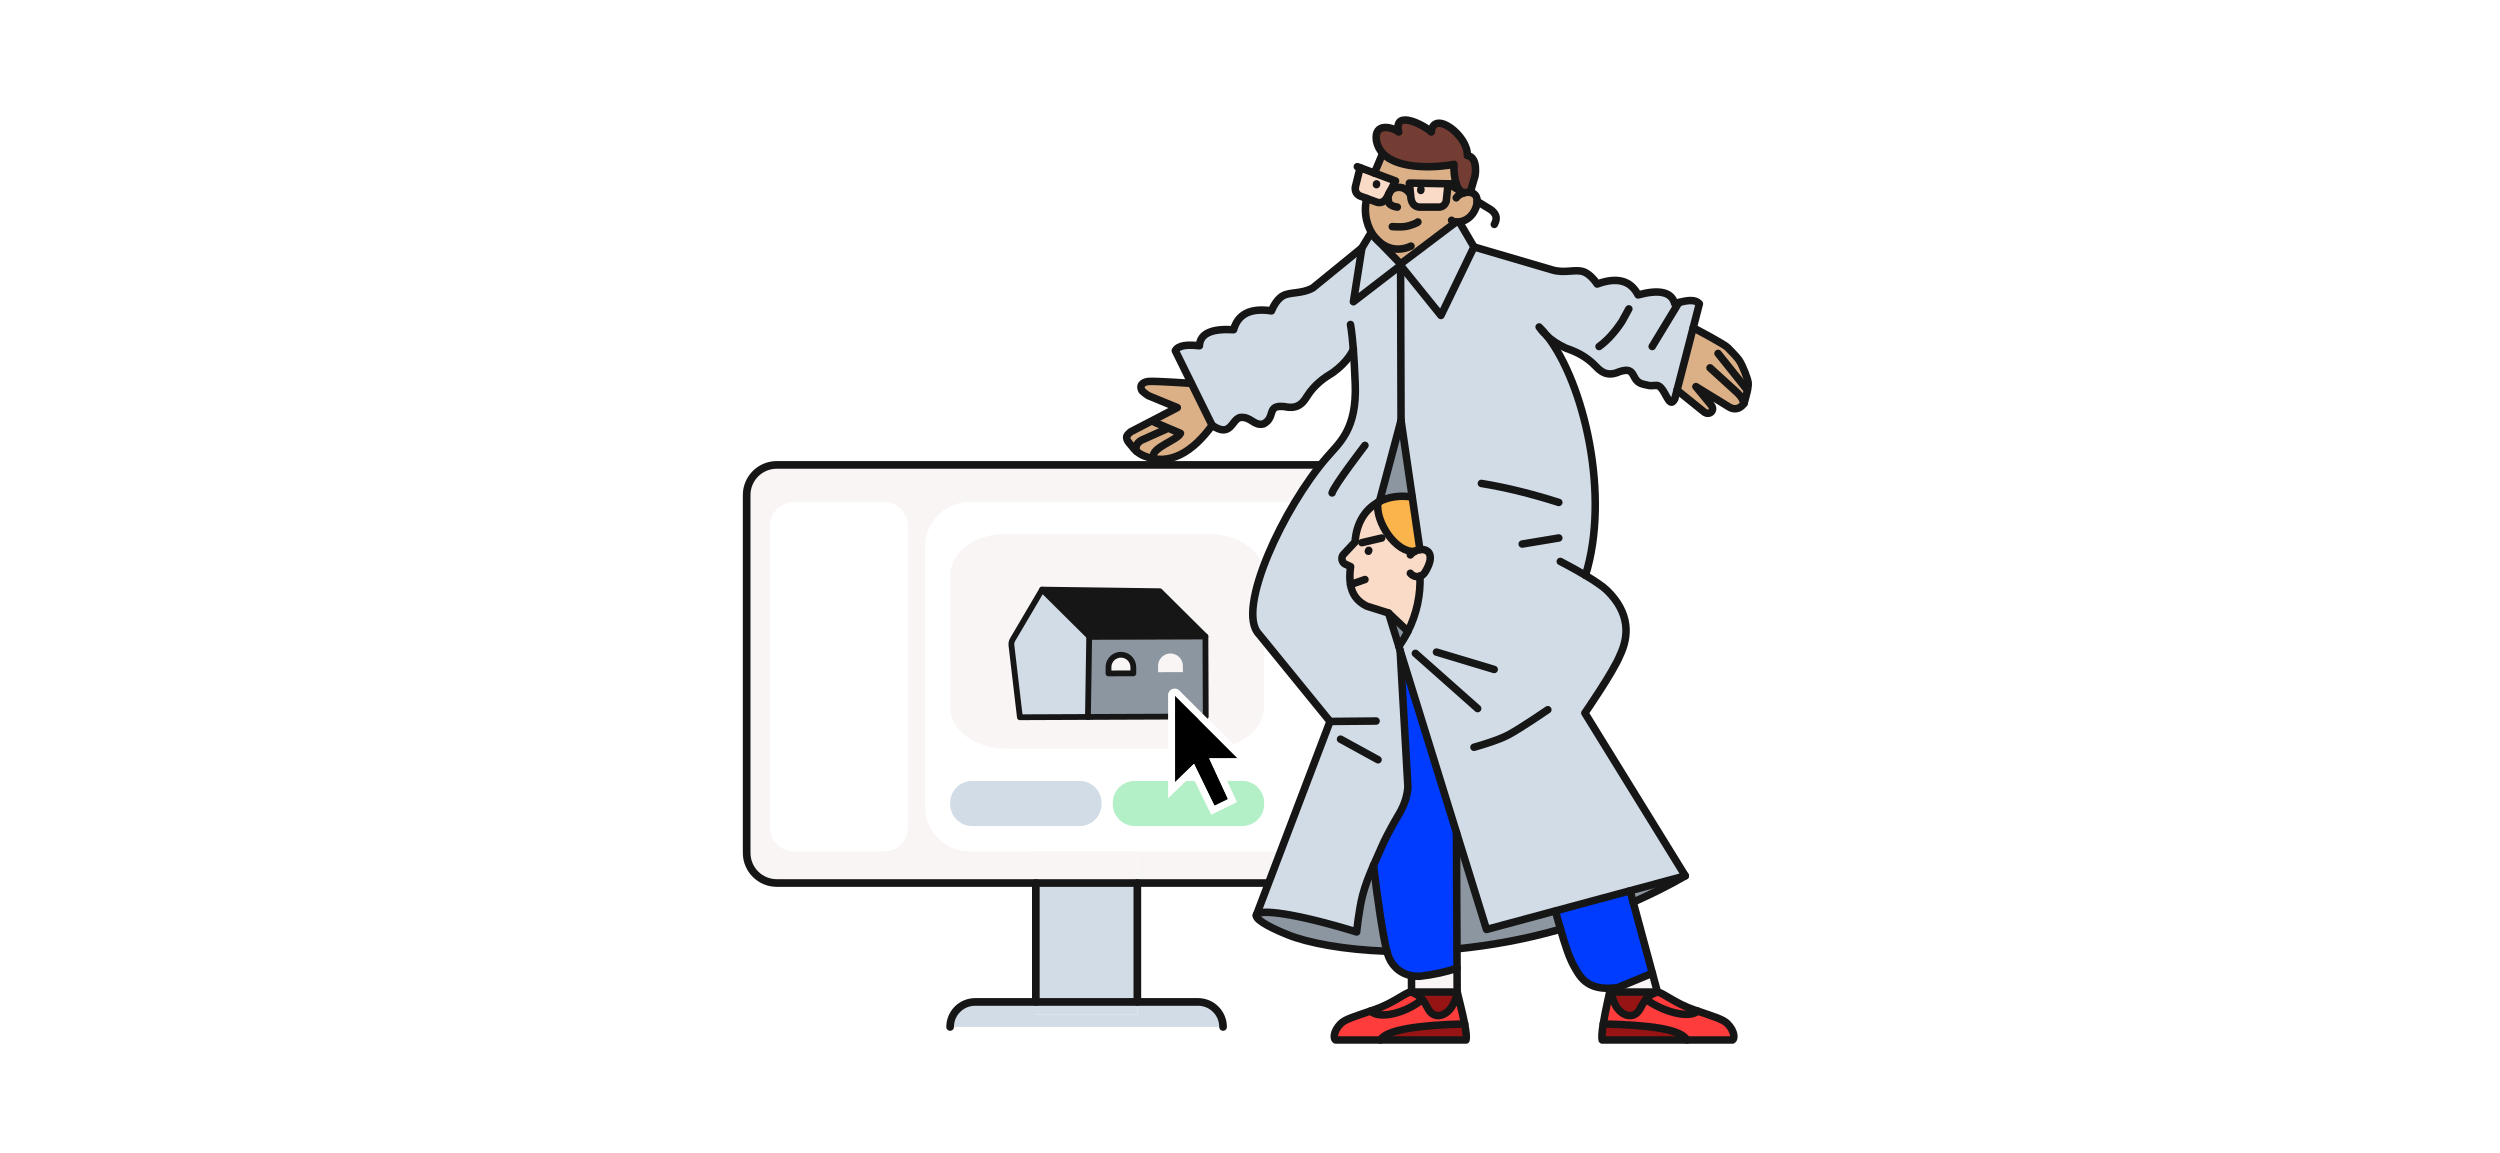 <svg width="375" height="173" viewBox="0 0 375 173" fill="none" xmlns="http://www.w3.org/2000/svg">
<rect width="375" height="173" fill="white"/>
<path d="M195.373 75.356H151.285C144.807 75.356 139.555 76.961 139.555 78.941V124.128C139.555 126.109 144.807 127.714 151.285 127.714H195.373C201.852 127.714 207.103 126.109 207.103 124.128V78.941C207.103 76.961 201.852 75.356 195.373 75.356Z" fill="white"/>
<path d="M214.003 74.238V127.931C214.003 130.425 211.985 132.443 209.492 132.443H170.628V127.697H203.522C207.207 127.697 210.195 124.709 210.195 121.024V81.991C210.195 78.307 207.207 75.319 203.522 75.319H145.454C141.776 75.319 138.788 78.307 138.788 81.991V121.024C138.788 124.709 141.776 127.697 145.454 127.697H155.401V132.443H116.537C114.05 132.443 112.026 130.425 112.026 127.931V74.238C112.026 71.745 114.05 69.727 116.537 69.727H209.492C211.985 69.727 214.003 71.745 214.003 74.238ZM136.171 124.11V78.906C136.171 76.927 134.563 75.319 132.584 75.319H119.102C117.123 75.319 115.515 76.927 115.515 78.906V124.11C115.515 126.089 117.123 127.697 119.102 127.697H132.584C134.563 127.697 136.171 126.089 136.171 124.11Z" fill="#FAF5F5"/>
<path d="M210.195 81.991V121.024C210.195 124.709 207.207 127.697 203.523 127.697H170.628V113.805H155.402V127.697H145.455C141.777 127.697 138.789 124.709 138.789 121.024V81.991C138.789 78.306 141.777 75.318 145.455 75.318H203.523C207.207 75.318 210.195 78.306 210.195 81.991ZM206.693 92.563V81.776C206.693 79.901 205.176 78.385 203.301 78.385H190.861C188.993 78.385 187.469 79.901 187.469 81.776V92.563C187.469 94.431 188.993 95.955 190.861 95.955H203.301C205.176 95.955 206.693 94.431 206.693 92.563ZM183.485 92.563V81.776C183.485 79.901 181.969 78.385 180.094 78.385H167.653C165.785 78.385 164.262 79.901 164.262 81.776V92.563C164.262 94.431 165.785 95.955 167.653 95.955H180.094C181.969 95.955 183.485 94.431 183.485 92.563ZM160.864 92.563V81.776C160.864 79.901 159.347 78.385 157.472 78.385H145.032C143.157 78.385 141.64 79.901 141.64 81.776V92.563C141.64 94.431 143.157 95.955 145.032 95.955H157.472C159.347 95.955 160.864 94.431 160.864 92.563Z" fill="white"/>
<path d="M170.628 150.28H155.401V152.155H170.628V150.28Z" fill="#D2DCE6"/>
<path d="M170.628 132.443H155.401V150.28H170.628V132.443Z" fill="#D2DCE6"/>
<path d="M170.628 127.697H155.401V132.443H170.628V127.697Z" fill="#FAF5F5"/>
<path d="M189.612 86.294V106.075C189.612 109.501 185.898 112.295 181.308 112.295H150.851C146.26 112.295 142.547 109.501 142.547 106.075V86.294C142.547 82.856 146.26 80.074 150.851 80.074H181.308C185.898 80.074 189.612 82.856 189.612 86.294Z" fill="#FAF5F5"/>
<path d="M155.401 152.155H170.628V150.28H179.728C181.805 150.28 183.485 151.96 183.485 154.036H142.544C142.544 151.96 144.223 150.28 146.3 150.28H155.401V152.155Z" fill="#D2DCE6"/>
<path d="M132.585 75.318H119.103C117.122 75.318 115.516 76.924 115.516 78.905V124.11C115.516 126.091 117.122 127.697 119.103 127.697H132.585C134.566 127.697 136.171 126.091 136.171 124.11V78.905C136.171 76.924 134.566 75.318 132.585 75.318Z" fill="white"/>
<path d="M189.627 120.432V120.611C189.627 122.428 188.156 123.906 186.339 123.906H170.211C168.394 123.906 166.916 122.428 166.916 120.611V120.432C166.916 118.614 168.394 117.137 170.211 117.137H186.339C188.156 117.137 189.627 118.614 189.627 120.432Z" fill="#B3EFC7"/>
<path d="M180.569 95.317L180.617 107.32L163.038 107.391L163.226 95.38L180.571 95.314L180.569 95.317ZM177.437 100.812L177.435 99.881C177.432 98.851 176.597 98.021 175.566 98.023C174.911 98.028 174.338 98.371 174.009 98.881C173.819 99.176 173.708 99.526 173.709 99.898L173.712 100.828L177.435 100.815L177.437 100.812ZM169.761 100.845L169.758 99.915C169.752 98.881 168.917 98.052 167.89 98.057C167.235 98.061 166.661 98.398 166.329 98.912C166.139 99.206 166.029 99.557 166.033 99.931L166.036 100.861L169.758 100.848L169.761 100.845Z" fill="#8C96A0"/>
<path d="M163.226 95.38L163.038 107.391L152.74 107.435L151.468 96.62C151.438 96.34 151.498 96.052 151.638 95.812L156.069 88.289L163.223 95.384L163.226 95.38Z" fill="#D2DCE6"/>
<path d="M157.265 88.302L173.73 88.527L180.569 95.317L163.226 95.379L156.072 88.285L157.265 88.302Z" fill="#161616"/>
<path d="M166.28 101.014L170.003 101.001L170 100.071C169.994 99.038 169.159 98.208 168.132 98.213C167.477 98.217 166.902 98.554 166.571 99.068C166.381 99.363 166.271 99.713 166.275 100.087L166.277 101.017L166.28 101.014Z" stroke="#161616" stroke-width="0.87" stroke-linecap="round" stroke-linejoin="round"/>
<path d="M156.313 88.441L151.883 95.964C151.743 96.205 151.683 96.492 151.712 96.773L152.984 107.587L163.282 107.543L180.861 107.473L180.813 95.47" stroke="#161616" stroke-width="0.87" stroke-linecap="round" stroke-linejoin="round"/>
<path d="M156.313 88.441L163.468 95.536L180.811 95.473L173.972 88.683L157.507 88.458L156.313 88.441Z" stroke="#161616" stroke-width="0.87" stroke-linecap="round" stroke-linejoin="round"/>
<path d="M163.378 95.57L163.19 107.581" stroke="#161616" stroke-width="0.87" stroke-linecap="round" stroke-linejoin="round"/>
<mask id="path-18-inside-1_22076_7218" fill="white">
<rect x="165.682" y="97.707" width="4.9" height="4.324" rx="0.577"/>
</mask>
<rect x="165.682" y="97.707" width="4.9" height="4.324" rx="0.577" fill="#D9D9D9" stroke="black" stroke-width="1.741" mask="url(#path-18-inside-1_22076_7218)"/>
<mask id="path-19-inside-2_22076_7218" fill="white">
<rect x="173.452" y="97.707" width="4.507" height="4.324" rx="0.577"/>
</mask>
<rect x="173.452" y="97.707" width="4.507" height="4.324" rx="0.577" fill="#D9D9D9" stroke="black" stroke-width="1.741" mask="url(#path-19-inside-2_22076_7218)"/>
<path d="M176.255 117.334V104.359L185.649 113.747H181.378L184.203 119.872L182.172 120.868L179.1 114.573L176.255 117.334Z" fill="black"/>
<path fill-rule="evenodd" clip-rule="evenodd" d="M176.893 103.57L188.045 114.715H182.961L185.545 120.314L181.678 122.208L178.788 116.284L175.214 119.754V104.273C175.214 103.395 176.275 102.958 176.893 103.577V103.57ZM179.1 114.572L182.173 120.867L184.204 119.871L181.379 113.745H185.649L176.255 104.358V117.332L179.1 114.572Z" fill="white"/>
<path d="M170.602 132.452V150.289" stroke="#161616" stroke-width="1.151" stroke-linecap="round" stroke-linejoin="round"/>
<path d="M155.375 150.289V132.452" stroke="#161616" stroke-width="1.151" stroke-linecap="round" stroke-linejoin="round"/>
<path d="M142.518 154.046C142.518 151.97 144.198 150.29 146.274 150.29H179.702C181.779 150.29 183.459 151.97 183.459 154.046" stroke="#161616" stroke-width="1.151" stroke-linecap="round" stroke-linejoin="round"/>
<path d="M155.375 132.452H116.511C114.025 132.452 112 130.434 112 127.941V74.248C112 71.754 114.025 69.736 116.511 69.736H209.466C211.959 69.736 213.977 71.754 213.977 74.248V127.941C213.977 130.434 211.959 132.452 209.466 132.452H155.375Z" stroke="#161616" stroke-width="1.151" stroke-linecap="round" stroke-linejoin="round"/>
<path d="M165.231 120.433V120.612C165.231 122.429 163.76 123.907 161.943 123.907H145.815C143.998 123.907 142.521 122.429 142.521 120.612V120.433C142.521 118.615 143.998 117.138 145.815 117.138H161.943C163.76 117.138 165.231 118.615 165.231 120.433Z" fill="#D2DCE6"/>
<path d="M261.601 60.519C260.945 61.423 260.064 61.525 259.261 60.982L254.39 57.987L256.679 60.767C257.318 61.575 256.368 62.417 255.571 61.751L251.554 58.519L253.978 49.149C253.978 49.149 258.73 51.653 259.171 52.15C259.612 52.647 260.471 53.421 260.923 54.117C261.375 54.806 262.109 56.665 262.228 57.371C262.347 58.078 261.601 60.519 261.601 60.519Z" fill="#DBB087"/>
<path d="M241.642 148.807C241.755 149.366 242.01 150.304 242.535 151.129C243.614 152.632 245.208 152.768 245.982 151.372C246.304 150.784 246.57 150.298 246.892 149.903C249.373 151.739 253.368 152.864 254.65 151.666C257.159 152.531 258.425 152.887 259.103 153.548C260.301 154.729 260.222 156 259.798 156H253.023C252.113 154.39 247.547 153.762 240.484 153.599C240.823 151.474 241.49 148.778 241.552 148.304C241.552 148.304 241.574 148.501 241.637 148.807H241.642Z" fill="#FF3C3C"/>
<path d="M237.817 86.302C239.094 87.065 240.371 87.902 241.055 88.563C244.502 91.948 244.383 95.394 242.987 98.299C241.959 100.836 237.726 106.945 237.726 106.945L249.452 125.96L252.792 131.373L244.513 133.605L233.302 136.628L222.972 139.414L218.463 124.858L210.009 97.553L209.823 96.943C210.343 96.208 210.795 95.457 211.179 94.694C212.541 91.993 213.089 89.139 212.993 86.427C213.241 86.353 213.468 86.206 213.626 85.98C213.626 85.98 214.191 85.263 214.473 84.195C214.779 82.782 213.908 82.296 212.982 82.432L211.829 74.543L210.151 63.055L210.088 39.807L216.135 47.306L221.096 37.027L232.833 40.474C234.647 41.017 236.218 40.356 237.427 40.717C238.636 41.079 239.574 42.593 239.574 42.593C242.654 41.469 244.632 42.119 245.711 44.227C248.746 43.407 250.729 43.69 251.215 45.554C251.424 45.487 251.633 45.424 251.831 45.368C253.221 44.978 254.362 44.899 254.905 45.554L253.978 49.148L251.554 58.517L251.215 59.828C250.294 61.665 249.763 57.76 248.463 57.8C247.203 57.839 247.824 57.918 246.53 57.63C244.434 57.167 245.626 54.839 242.903 55.743C241.027 56.59 240.049 55.641 239.393 54.957C237.868 53.352 236.229 52.68 234.799 52.177C233.607 51.629 232.709 50.974 232.081 50.403C231.686 49.894 231.279 49.437 230.872 49.035C230.872 49.035 231.245 49.646 232.081 50.403C237.591 57.472 241.569 74.294 237.817 86.291V86.302Z" fill="#D2DCE6"/>
<path d="M254.238 151.519C254.38 151.57 254.521 151.615 254.656 151.66C253.368 152.858 249.379 151.734 246.898 149.897C247.305 149.4 247.802 149.049 248.621 148.801C249.424 148.852 251.238 150.507 254.244 151.513L254.238 151.519Z" fill="#FF3C3C"/>
<path d="M253.029 155.994H240.337C240.235 155.565 240.32 154.649 240.489 153.593C247.553 153.757 252.119 154.384 253.029 155.994Z" fill="#961414"/>
<path d="M244.513 133.611L252.792 131.379C250.237 132.865 247.553 134.176 244.977 135.329L244.513 133.617V133.611Z" fill="#8C96A0"/>
<path d="M247.858 145.992L248.615 148.806H241.642C241.58 148.495 241.558 148.303 241.558 148.303V148.241C241.902 148.23 242.275 148.196 242.671 148.139L247.858 145.986V145.992Z" fill="#FAF5F5"/>
<path d="M241.643 148.807H248.616C247.796 149.05 247.299 149.406 246.892 149.903C246.57 150.298 246.304 150.784 245.982 151.372C245.214 152.768 243.615 152.632 242.535 151.129C242.01 150.304 241.756 149.366 241.643 148.807Z" fill="#961414"/>
<path d="M244.976 135.324L247.858 145.987L242.671 148.14C242.275 148.191 241.902 148.225 241.558 148.241C237.952 148.383 236.98 146.484 236.099 144.93C235.404 143.698 234.737 141.653 234.076 139.381C233.822 138.499 233.567 137.59 233.313 136.68L233.302 136.64L244.513 133.617L244.976 135.329V135.324Z" fill="#003CFF"/>
<path d="M233.313 136.674C233.568 137.584 233.822 138.499 234.076 139.375C228.731 140.912 223.419 141.839 218.576 142.319H218.548L218.469 124.858L222.978 139.415L233.308 136.629L233.319 136.669L233.313 136.674Z" fill="#8C96A0"/>
<path d="M217.214 27.568L211.405 27.461L211.654 29.817C211.818 30.631 212.264 31.004 212.897 31.066H215.943C216.491 30.987 216.773 30.659 216.932 30.201L217.22 27.568H217.214ZM219.531 28.947C219.864 28.845 220.215 28.805 220.537 28.856C221.294 28.975 221.853 29.597 221.418 31.066C220.859 32.614 219.751 33.168 218.898 33.275C218.734 33.298 218.576 33.298 218.435 33.292L210.094 39.587L206.777 36.174L206.336 35.722C205.082 34.27 204.472 32.038 205.014 29.766L206.653 30.365C207.393 30.484 207.794 30.088 208.145 29.461L208.297 29.167L208.535 28.709L209.343 27.144L206.167 25.957L207.393 23.036L207.421 23.008C209.902 25.669 216.152 25.048 218.101 24.658C218.073 25.811 218.192 26.828 218.452 27.591C218.61 28.054 218.819 28.421 219.079 28.67C219.215 28.8 219.367 28.89 219.537 28.953L219.531 28.947Z" fill="#DBB087"/>
<path d="M218.446 27.591C218.186 26.828 218.073 25.811 218.095 24.658C216.146 25.048 209.896 25.669 207.415 23.008C206.946 22.505 206.613 21.889 206.466 21.132C206.042 18.25 208.98 19.114 209.805 19.804C208.941 16.255 213.84 18.9 214.688 19.804C215.032 16.379 220.271 20.409 220.09 23.33C221.763 23.59 221.26 26.376 221.26 26.376L220.536 28.862C220.22 28.811 219.864 28.851 219.531 28.953L219.073 28.67C218.813 28.421 218.598 28.054 218.446 27.591Z" fill="#733D33"/>
<path d="M218.892 33.281L221.096 37.039L216.134 47.318L210.088 39.819L203.013 45.261L204.285 37.186L205.613 34.982L206.33 35.722C206.471 35.886 206.618 36.039 206.771 36.174L210.088 39.587L218.429 33.292C218.57 33.304 218.728 33.292 218.892 33.275V33.281Z" fill="#D2DCE6"/>
<path d="M219.683 153.599C219.881 154.638 219.994 155.554 219.881 156H207.054C207.935 154.508 212.625 153.763 219.683 153.599Z" fill="#961414"/>
<path d="M218.576 148.807C218.644 149.27 219.311 151.643 219.684 153.599C212.626 153.762 207.936 154.508 207.054 156H200.414C199.99 156 199.911 154.729 201.109 153.548C201.787 152.887 203.059 152.525 205.579 151.66C206.913 152.954 210.874 151.982 213.338 149.92C213.654 150.31 213.92 150.79 214.236 151.372C215.005 152.768 216.604 152.632 217.683 151.129C218.503 149.846 218.582 148.807 218.582 148.807H218.576Z" fill="#FF3C3C"/>
<path d="M218.559 145.218L218.576 148.806H211.727V146.354C212.111 146.427 212.524 146.461 212.959 146.444C214.982 146.212 216.954 145.789 218.565 145.218H218.559Z" fill="#FAF5F5"/>
<path d="M211.727 148.807H218.576C218.576 148.807 218.497 149.846 217.678 151.129C216.598 152.632 215.005 152.768 214.231 151.372C213.914 150.79 213.654 150.315 213.332 149.92C212.925 149.417 212.422 149.055 211.592 148.807H211.716H211.727Z" fill="#961414"/>
<path d="M218.548 142.325L218.559 145.218C216.948 145.789 214.976 146.213 212.953 146.445C212.518 146.462 212.111 146.428 211.721 146.354C209.868 146.004 208.597 144.699 208.116 142.992C208.088 142.896 208.06 142.794 208.031 142.687C207.455 140.432 206.647 135.183 206.025 129.786C206.432 128.859 206.85 127.933 207.246 127.023C208.274 124.666 209.908 122.005 209.908 122.005C210.783 120.462 211.1 119.18 211.179 118.015L210.015 97.56L218.468 124.864L218.548 142.325Z" fill="#003CFF"/>
<path d="M217.214 27.568L216.926 30.202C216.768 30.659 216.485 30.993 215.937 31.066H212.891C212.253 30.998 211.812 30.631 211.648 29.817L211.399 27.461L217.208 27.568H217.214Z" fill="#FADBC7"/>
<path d="M202.578 87.687C202.437 86.868 202.46 85.958 202.595 84.992L201.81 84.63C201.233 84.359 201.143 83.585 201.51 83.178L203.262 81.302C203.465 78.403 204.799 76.408 206.698 75.346C206.229 78.301 209.512 83.053 212.23 82.692C212.473 82.562 212.733 82.477 212.993 82.443C213.914 82.308 214.79 82.793 214.485 84.206C214.202 85.274 213.637 85.992 213.637 85.992C213.479 86.212 213.253 86.365 213.004 86.438C213.1 89.151 212.552 92.004 211.19 94.705L208.286 91.953L205.019 90.925C203.533 90.196 202.821 89.066 202.584 87.693L202.578 87.687Z" fill="#FADBC7"/>
<path d="M213.338 149.914C210.874 151.977 206.913 152.949 205.579 151.655C205.709 151.609 205.839 151.564 205.98 151.519C208.987 150.513 210.8 148.857 211.603 148.807C212.428 149.055 212.931 149.417 213.343 149.92L213.338 149.914Z" fill="#FF3C3C"/>
<path d="M211.835 74.555L212.988 82.444C212.728 82.483 212.468 82.568 212.225 82.692C209.507 83.054 206.224 78.302 206.693 75.347C206.766 75.307 206.839 75.267 206.913 75.228C208.331 74.499 210.043 74.273 211.835 74.555Z" fill="#FAB44B"/>
<path d="M210.156 63.067L211.834 74.555C210.049 74.273 208.337 74.505 206.913 75.228L210.151 63.067H210.156Z" fill="#8C96A0"/>
<path d="M203.002 52.41C202.901 52.67 202.211 54.235 199.957 55.88C198.657 56.659 197.188 57.648 196.012 59.53C195.509 60.332 194.741 61.457 192.735 61.005C189.887 60.66 191.452 62.565 189.559 63.582C188.101 63.989 187.655 62.418 185.999 62.632C184.739 62.954 184.632 65.752 181.823 63.796L178.715 57.501L176.302 52.613C176.76 51.749 178.178 51.681 179.919 51.873C180.02 49.946 181.908 49.268 185.044 49.466C185.677 47.183 187.485 46.149 190.729 46.635C190.729 46.635 191.345 44.968 192.458 44.369C193.571 43.77 195.244 44.109 196.911 43.211L204.291 37.192L203.019 45.267L210.094 39.826L210.156 63.073L206.918 75.234C206.845 75.273 206.771 75.313 206.698 75.352C204.799 76.42 203.466 78.415 203.262 81.308L201.511 83.184C201.149 83.591 201.234 84.365 201.81 84.637L202.595 84.998C202.46 85.965 202.437 86.874 202.579 87.694C202.816 89.072 203.533 90.197 205.014 90.926L208.28 91.954L209.828 96.955L210.015 97.566L211.179 118.022C211.1 119.191 210.789 120.468 209.908 122.011C209.908 122.011 208.275 124.673 207.246 127.029C206.851 127.939 206.427 128.86 206.025 129.792C205.381 131.278 204.777 132.776 204.404 134.228C203.799 136.584 203.494 139.794 203.494 139.794C194.085 136.918 189 136.37 188.48 137.195L199.499 108.223L188.841 95.136C185.287 91.474 192.577 76.042 199.007 68.622C200.945 66.385 203.539 64.373 203.279 57.586C203.194 55.411 203.093 53.715 202.991 52.416L203.002 52.41Z" fill="#D2DCE6"/>
<path d="M208.28 91.948L211.185 94.7C210.801 95.463 210.348 96.215 209.829 96.949L208.28 91.948Z" fill="#8C96A0"/>
<path d="M209.331 27.145L208.523 28.71C208.421 28.84 208.342 28.992 208.286 29.168L208.133 29.461C207.783 30.089 207.382 30.49 206.641 30.366L205.003 29.767L204.002 29.399C203.432 29.122 203.24 28.659 203.296 28.071L204.019 25.161L206.155 25.958L209.331 27.145Z" fill="#FADBC7"/>
<path d="M188.491 137.189C189.011 136.364 194.097 136.912 203.505 139.788C203.505 139.788 203.81 136.584 204.415 134.222C204.788 132.77 205.387 131.272 206.037 129.786C206.664 135.183 207.466 140.432 208.043 142.687C201.646 142.467 196.227 141.449 193.164 140.212C189.695 138.81 188.163 137.72 188.491 137.194V137.189Z" fill="#8C96A0"/>
<path d="M170.476 67.689C170.211 67.463 169.99 67.22 169.809 66.966C169.629 66.717 169.171 66.271 169.075 65.982C168.883 65.412 169.047 65.27 169.595 64.779L176.596 61.14L172.245 59.348C171.708 59.009 171.301 58.608 171.301 58.608C170.719 57.484 171.906 57.235 172.341 57.212C173.59 57.15 178.692 57.506 178.692 57.506L178.709 57.495L181.817 63.79C178.958 67.728 175.432 70.023 171.55 68.356C171.115 68.164 170.764 67.932 170.471 67.683L170.476 67.689Z" fill="#DBB087"/>
<path d="M200.352 155.994H200.42C199.996 155.994 199.917 154.723 201.115 153.542C201.793 152.881 203.064 152.519 205.585 151.655C205.714 151.609 205.844 151.564 205.986 151.519C208.992 150.513 210.806 148.857 211.608 148.807C212.433 149.055 212.936 149.417 213.349 149.92C213.665 150.31 213.931 150.79 214.247 151.372C215.016 152.768 216.615 152.632 217.694 151.129C218.514 149.846 218.593 148.807 218.593 148.807C218.66 149.27 219.327 151.643 219.7 153.599C219.898 154.638 220.011 155.554 219.898 156H200.431" stroke="#161616" stroke-width="1.13" stroke-linecap="round" stroke-linejoin="round"/>
<path d="M207.054 155.994C207.935 154.503 212.625 153.757 219.683 153.593C219.689 153.593 219.695 153.593 219.7 153.593" stroke="#161616" stroke-width="1.13" stroke-linecap="round" stroke-linejoin="round"/>
<path d="M205.579 151.654C206.913 152.948 210.874 151.976 213.338 149.913" stroke="#161616" stroke-width="1.13" stroke-linecap="round" stroke-linejoin="round"/>
<path d="M259.799 155.994C260.222 155.994 260.302 154.723 259.104 153.542C258.425 152.881 257.16 152.519 254.651 151.66C254.515 151.615 254.379 151.564 254.233 151.519C251.226 150.513 249.412 148.857 248.61 148.807C247.791 149.05 247.293 149.406 246.887 149.903C246.564 150.298 246.299 150.784 245.977 151.372C245.208 152.768 243.609 152.632 242.53 151.129C242.004 150.304 241.75 149.366 241.637 148.807C241.575 148.496 241.552 148.304 241.552 148.304C241.484 148.778 240.823 151.474 240.484 153.599C240.315 154.655 240.224 155.571 240.332 156H259.861" stroke="#161616" stroke-width="1.13" stroke-linecap="round" stroke-linejoin="round"/>
<path d="M253.029 155.994C252.119 154.384 247.553 153.757 240.49 153.593" stroke="#161616" stroke-width="1.13" stroke-linecap="round" stroke-linejoin="round"/>
<path d="M254.651 151.66C253.362 152.858 249.373 151.733 246.892 149.896" stroke="#161616" stroke-width="1.13" stroke-linecap="round" stroke-linejoin="round"/>
<path d="M211.603 148.807H211.727H218.576L218.559 145.218L218.547 142.325L218.468 124.864" stroke="#161616" stroke-width="1.13" stroke-linecap="round" stroke-linejoin="round"/>
<path d="M211.727 146.354V148.806" stroke="#161616" stroke-width="1.13" stroke-linecap="round" stroke-linejoin="round"/>
<path d="M206.025 129.763C206.025 129.763 206.025 129.78 206.025 129.785C206.653 135.182 207.455 140.431 208.031 142.686C208.06 142.793 208.088 142.895 208.116 142.991C208.597 144.692 209.868 146.003 211.721 146.353C212.106 146.427 212.518 146.461 212.953 146.444C214.976 146.212 216.948 145.788 218.559 145.218C218.565 145.218 218.57 145.218 218.576 145.212" stroke="#161616" stroke-width="1.13" stroke-linecap="round" stroke-linejoin="round"/>
<path d="M244.513 133.611L244.976 135.324L247.858 145.992L248.615 148.806H241.642H241.558" stroke="#161616" stroke-width="1.13" stroke-linecap="round" stroke-linejoin="round"/>
<path d="M233.313 136.674C233.567 137.584 233.822 138.499 234.076 139.375C234.731 141.647 235.398 143.692 236.099 144.924C236.98 146.484 237.952 148.382 241.558 148.235C241.902 148.224 242.275 148.19 242.671 148.134L247.858 145.981" stroke="#161616" stroke-width="1.13" stroke-linecap="round" stroke-linejoin="round"/>
<path d="M208.037 142.686C201.641 142.466 196.222 141.449 193.159 140.211C189.689 138.81 188.158 137.719 188.486 137.194C189.006 136.369 194.091 136.917 203.5 139.793C203.5 139.793 203.805 136.589 204.41 134.227C204.783 132.775 205.382 131.277 206.031 129.791C206.438 128.864 206.856 127.938 207.252 127.028C208.28 124.671 209.914 122.01 209.914 122.01C210.789 120.467 211.106 119.184 211.185 118.02L210.021 97.564" stroke="#161616" stroke-width="1.13" stroke-linecap="round" stroke-linejoin="round"/>
<path d="M234.076 139.381C228.73 140.918 223.418 141.845 218.576 142.325" stroke="#161616" stroke-width="1.13" stroke-linecap="round" stroke-linejoin="round"/>
<path d="M252.792 131.379C250.237 132.865 247.553 134.176 244.977 135.329" stroke="#161616" stroke-width="1.13" stroke-linecap="round" stroke-linejoin="round"/>
<path d="M188.446 137.295L188.485 137.188L199.504 108.216L188.847 95.129C185.292 91.467 192.582 76.035 199.013 68.615C200.951 66.378 203.544 64.366 203.285 57.58C203.2 55.404 203.098 53.709 202.996 52.409C202.782 49.651 202.573 48.674 202.573 48.674" stroke="#161616" stroke-width="1.13" stroke-linecap="round" stroke-linejoin="round"/>
<path d="M199.51 108.217L206.41 108.155" stroke="#161616" stroke-width="1.13" stroke-linecap="round" stroke-linejoin="round"/>
<path d="M201.081 110.878L206.703 113.963" stroke="#161616" stroke-width="1.13" stroke-linecap="round" stroke-linejoin="round"/>
<path d="M215.473 97.814L224.125 100.418" stroke="#161616" stroke-width="1.13" stroke-linecap="round" stroke-linejoin="round"/>
<path d="M212.31 98.006L221.645 106.284" stroke="#161616" stroke-width="1.13" stroke-linecap="round" stroke-linejoin="round"/>
<path d="M221.102 112.087C221.102 112.087 224.549 111.149 226.3 110.211C228.052 109.273 232.171 106.459 232.171 106.459" stroke="#161616" stroke-width="1.13" stroke-linecap="round" stroke-linejoin="round"/>
<path d="M228.335 81.607L233.816 80.697" stroke="#161616" stroke-width="1.13" stroke-linecap="round" stroke-linejoin="round"/>
<path d="M222.209 72.516C226.029 73.137 229.906 74.121 233.816 75.364" stroke="#161616" stroke-width="1.13" stroke-linecap="round" stroke-linejoin="round"/>
<path d="M210.156 63.067L206.913 75.228" stroke="#161616" stroke-width="1.13" stroke-linecap="round" stroke-linejoin="round"/>
<path d="M212.998 86.388V86.439C213.094 89.151 212.546 92.005 211.184 94.706C210.8 95.469 210.348 96.22 209.828 96.955" stroke="#161616" stroke-width="1.13" stroke-linecap="round" stroke-linejoin="round"/>
<path d="M210.156 63.067L211.835 74.555L212.987 82.444" stroke="#161616" stroke-width="1.13" stroke-linecap="round" stroke-linejoin="round"/>
<path d="M247.83 51.974L251.831 45.374" stroke="#161616" stroke-width="1.13" stroke-linecap="round" stroke-linejoin="round"/>
<path d="M210.088 39.819L210.156 63.067" stroke="#161616" stroke-width="1.13" stroke-linecap="round" stroke-linejoin="round"/>
<path d="M232.082 50.414C237.591 57.483 241.569 74.306 237.817 86.302" stroke="#161616" stroke-width="1.13" stroke-linecap="round" stroke-linejoin="round"/>
<path d="M232.081 50.414C231.245 49.651 230.872 49.047 230.872 49.047C231.285 49.448 231.686 49.906 232.081 50.414Z" stroke="#161616" stroke-width="1.13" stroke-linecap="round" stroke-linejoin="round"/>
<path d="M221.096 37.039L232.833 40.486C234.647 41.029 236.218 40.367 237.427 40.729C238.636 41.091 239.574 42.605 239.574 42.605C242.654 41.481 244.632 42.13 245.711 44.238C248.746 43.419 250.729 43.701 251.215 45.566C251.424 45.498 251.633 45.436 251.831 45.38C253.221 44.99 254.362 44.911 254.905 45.566L253.978 49.16L251.554 58.529L251.215 59.84C250.294 61.677 249.763 57.772 248.463 57.811C247.203 57.851 247.824 57.93 246.53 57.642C244.434 57.178 245.626 54.85 242.903 55.755C241.027 56.602 240.049 55.653 239.394 54.969C237.868 53.364 236.229 52.692 234.799 52.189C233.607 51.641 232.709 50.985 232.081 50.414" stroke="#161616" stroke-width="1.13" stroke-linecap="round" stroke-linejoin="round"/>
<path d="M218.892 33.28L221.096 37.038L216.14 47.317L210.088 39.818L203.013 45.26L204.285 37.185L205.613 34.981L206.33 35.721L206.771 36.173L210.088 39.587L218.429 33.292L218.434 33.286" stroke="#161616" stroke-width="1.13" stroke-linecap="round" stroke-linejoin="round"/>
<path d="M208.28 91.948L209.829 96.949L210.015 97.559L218.469 124.864L222.978 139.421L233.308 136.635L244.519 133.611L252.797 131.379L249.458 125.966L237.732 106.951C237.732 106.951 241.965 100.842 242.993 98.305C244.383 95.401 244.508 91.954 241.061 88.569C240.377 87.908 239.1 87.071 237.823 86.309C235.935 85.184 234.048 84.218 234.048 84.218" stroke="#161616" stroke-width="1.13" stroke-linecap="round" stroke-linejoin="round"/>
<path d="M211.835 74.554C210.049 74.272 208.337 74.504 206.913 75.227C206.839 75.266 206.766 75.306 206.692 75.346C204.794 76.413 203.46 78.408 203.257 81.302L201.505 83.177C201.143 83.584 201.228 84.359 201.804 84.63L202.59 84.991C202.454 85.958 202.432 86.868 202.573 87.687C202.81 89.066 203.528 90.19 205.008 90.919L208.275 91.948L211.179 94.7" stroke="#161616" stroke-width="1.13" stroke-linecap="round" stroke-linejoin="round"/>
<path d="M202.579 87.687L204.743 86.93" stroke="#161616" stroke-width="1.13" stroke-linecap="round" stroke-linejoin="round"/>
<path d="M204.285 81.398L207.251 80.703" stroke="#161616" stroke-width="1.13" stroke-linecap="round" stroke-linejoin="round"/>
<path d="M205.257 82.691L205.314 82.55" stroke="#161616" stroke-width="1.13" stroke-linecap="round" stroke-linejoin="round"/>
<path d="M206.693 75.346C206.224 78.301 209.507 83.053 212.225 82.692" stroke="#161616" stroke-width="1.13" stroke-linecap="round" stroke-linejoin="round"/>
<path d="M211.552 85.992C211.908 86.433 212.501 86.586 212.998 86.439C213.247 86.365 213.473 86.218 213.631 85.992C213.631 85.992 214.196 85.275 214.479 84.207C214.784 82.794 213.914 82.308 212.987 82.444C212.727 82.483 212.467 82.568 212.224 82.692C211.964 82.828 211.733 83.014 211.552 83.24" stroke="#161616" stroke-width="1.13" stroke-linecap="round" stroke-linejoin="round"/>
<path d="M253.978 49.154C253.978 49.154 258.73 51.658 259.171 52.155C259.612 52.652 260.471 53.426 260.923 54.121C261.375 54.811 262.109 56.67 262.228 57.376C262.347 58.083 261.601 60.524 261.601 60.524C260.945 61.428 260.064 61.53 259.261 60.987L254.39 57.992L256.679 60.772C257.318 61.58 256.368 62.422 255.571 61.756L251.554 58.523" stroke="#161616" stroke-width="1.13" stroke-linecap="round" stroke-linejoin="round"/>
<path d="M257.708 53.014L262.109 58.523" stroke="#161616" stroke-width="1.13" stroke-linecap="round" stroke-linejoin="round"/>
<path d="M256.504 55.179L260.459 58.784C261.414 59.632 261.522 60.27 261.601 60.519" stroke="#161616" stroke-width="1.13" stroke-linecap="round" stroke-linejoin="round"/>
<path d="M181.823 63.796C178.964 67.734 175.438 70.028 171.555 68.361C171.12 68.169 170.77 67.938 170.476 67.689C170.211 67.463 169.99 67.22 169.809 66.966C169.629 66.717 169.171 66.271 169.075 65.982C168.883 65.412 169.047 65.27 169.595 64.779L176.596 61.14L172.245 59.348C171.708 59.009 171.301 58.608 171.301 58.608C170.719 57.484 171.906 57.235 172.341 57.212C173.59 57.15 178.692 57.506 178.692 57.506" stroke="#161616" stroke-width="1.13" stroke-linecap="round" stroke-linejoin="round"/>
<path d="M173.25 63.372L177.07 64.999C176.703 65.96 172.73 67.141 173.002 68.526" stroke="#161616" stroke-width="1.13" stroke-linecap="round" stroke-linejoin="round"/>
<path d="M174.873 64.394C174.873 64.394 172.522 65.463 171.352 65.971C170.194 66.474 170.375 67.48 170.482 67.689" stroke="#161616" stroke-width="1.13" stroke-linecap="round" stroke-linejoin="round"/>
<path d="M205.008 29.767C204.466 32.038 205.082 34.27 206.331 35.723C206.472 35.886 206.619 36.039 206.771 36.175C208.043 37.339 209.8 37.774 211.648 36.915" stroke="#161616" stroke-width="1.13" stroke-linecap="round" stroke-linejoin="round"/>
<path d="M207.387 23.036L206.161 25.958" stroke="#161616" stroke-width="1.13" stroke-linecap="round" stroke-linejoin="round"/>
<path d="M208.845 33.994C208.845 33.994 210.156 34.078 210.659 33.994C211.637 33.886 212.812 33.316 212.676 33.293" stroke="#161616" stroke-width="1.13" stroke-linecap="round" stroke-linejoin="round"/>
<path d="M208.286 29.168L208.133 29.461C207.783 30.089 207.382 30.49 206.641 30.366L205.003 29.767L204.002 29.399C203.432 29.122 203.24 28.659 203.296 28.071L204.019 25.161" stroke="#161616" stroke-width="1.13" stroke-linecap="round" stroke-linejoin="round"/>
<path d="M203.601 25.003L204.019 25.155L206.16 25.958L209.331 27.145L208.522 28.704L208.291 29.162" stroke="#161616" stroke-width="1.13" stroke-linecap="round" stroke-linejoin="round"/>
<path d="M217.214 27.568L211.405 27.461L211.654 29.817C211.818 30.631 212.264 31.004 212.897 31.066H215.943C216.491 30.987 216.774 30.659 216.932 30.202L217.22 27.568H217.214Z" stroke="#161616" stroke-width="1.13" stroke-linecap="round" stroke-linejoin="round"/>
<path d="M218.446 27.591L217.214 27.568" stroke="#161616" stroke-width="1.13" stroke-linecap="round" stroke-linejoin="round"/>
<path d="M221.571 30.195L223.622 31.45C224.3 31.97 224.741 32.591 224.148 33.659" stroke="#161616" stroke-width="1.13" stroke-linecap="round" stroke-linejoin="round"/>
<path d="M218.44 29.677C218.649 29.354 219.067 29.089 219.531 28.948C219.864 28.846 220.214 28.806 220.536 28.857C221.294 28.976 221.853 29.597 221.418 31.067C220.859 32.615 219.751 33.169 218.898 33.276C218.734 33.299 218.576 33.299 218.434 33.293C218.078 33.27 217.818 33.169 217.739 33.044" stroke="#161616" stroke-width="1.13" stroke-linecap="round" stroke-linejoin="round"/>
<path d="M211.405 28.952C210.636 27.845 209.167 27.867 208.529 28.704C208.427 28.834 208.348 28.986 208.291 29.162C208.178 29.523 208.184 29.975 208.365 30.501C208.579 30.778 208.975 30.975 209.597 31.066" stroke="#161616" stroke-width="1.13" stroke-linecap="round" stroke-linejoin="round"/>
<path d="M206.466 27.692L206.483 27.585" stroke="#161616" stroke-width="1.13" stroke-linecap="round" stroke-linejoin="round"/>
<path d="M213.117 28.563L213.134 28.388" stroke="#161616" stroke-width="1.13" stroke-linecap="round" stroke-linejoin="round"/>
<path d="M220.536 28.856L221.26 26.37C221.26 26.37 221.763 23.59 220.09 23.324C220.271 20.403 215.032 16.368 214.688 19.798C213.84 18.894 208.941 16.249 209.805 19.798C208.98 19.114 206.042 18.244 206.466 21.126C206.613 21.883 206.946 22.505 207.415 23.002C209.896 25.663 216.146 25.042 218.095 24.652C218.067 25.805 218.186 26.822 218.446 27.585C218.604 28.048 218.813 28.416 219.073 28.664M219.073 28.664C219.208 28.794 219.361 28.884 219.531 28.947L219.073 28.664ZM219.073 28.664L217.892 27.941" stroke="#161616" stroke-width="1.13" stroke-linecap="round" stroke-linejoin="round"/>
<path d="M204.285 37.187L196.905 43.205C195.238 44.103 193.565 43.764 192.452 44.363C191.339 44.962 190.723 46.629 190.723 46.629C187.479 46.143 185.671 47.177 185.038 49.46C181.902 49.268 180.015 49.946 179.913 51.867C178.172 51.675 176.76 51.749 176.296 52.608L178.709 57.495L181.817 63.791C184.626 65.746 184.733 62.949 185.993 62.627C187.649 62.412 188.095 63.983 189.553 63.576C191.446 62.559 189.881 60.654 192.729 60.999C194.735 61.451 195.503 60.327 196.006 59.524C197.182 57.648 198.651 56.659 199.951 55.874C202.205 54.229 202.889 52.664 202.996 52.404C203.008 52.382 203.013 52.365 203.013 52.365" stroke="#161616" stroke-width="1.13" stroke-linecap="round" stroke-linejoin="round"/>
<path d="M204.742 66.808C204.742 66.808 200.103 72.843 199.815 73.939" stroke="#161616" stroke-width="1.13" stroke-linecap="round" stroke-linejoin="round"/>
<path d="M239.862 51.974C241.009 51.149 242.145 49.94 243.27 48.256L244.326 46.335" stroke="#161616" stroke-width="1.13" stroke-linecap="round" stroke-linejoin="round"/>
</svg>
